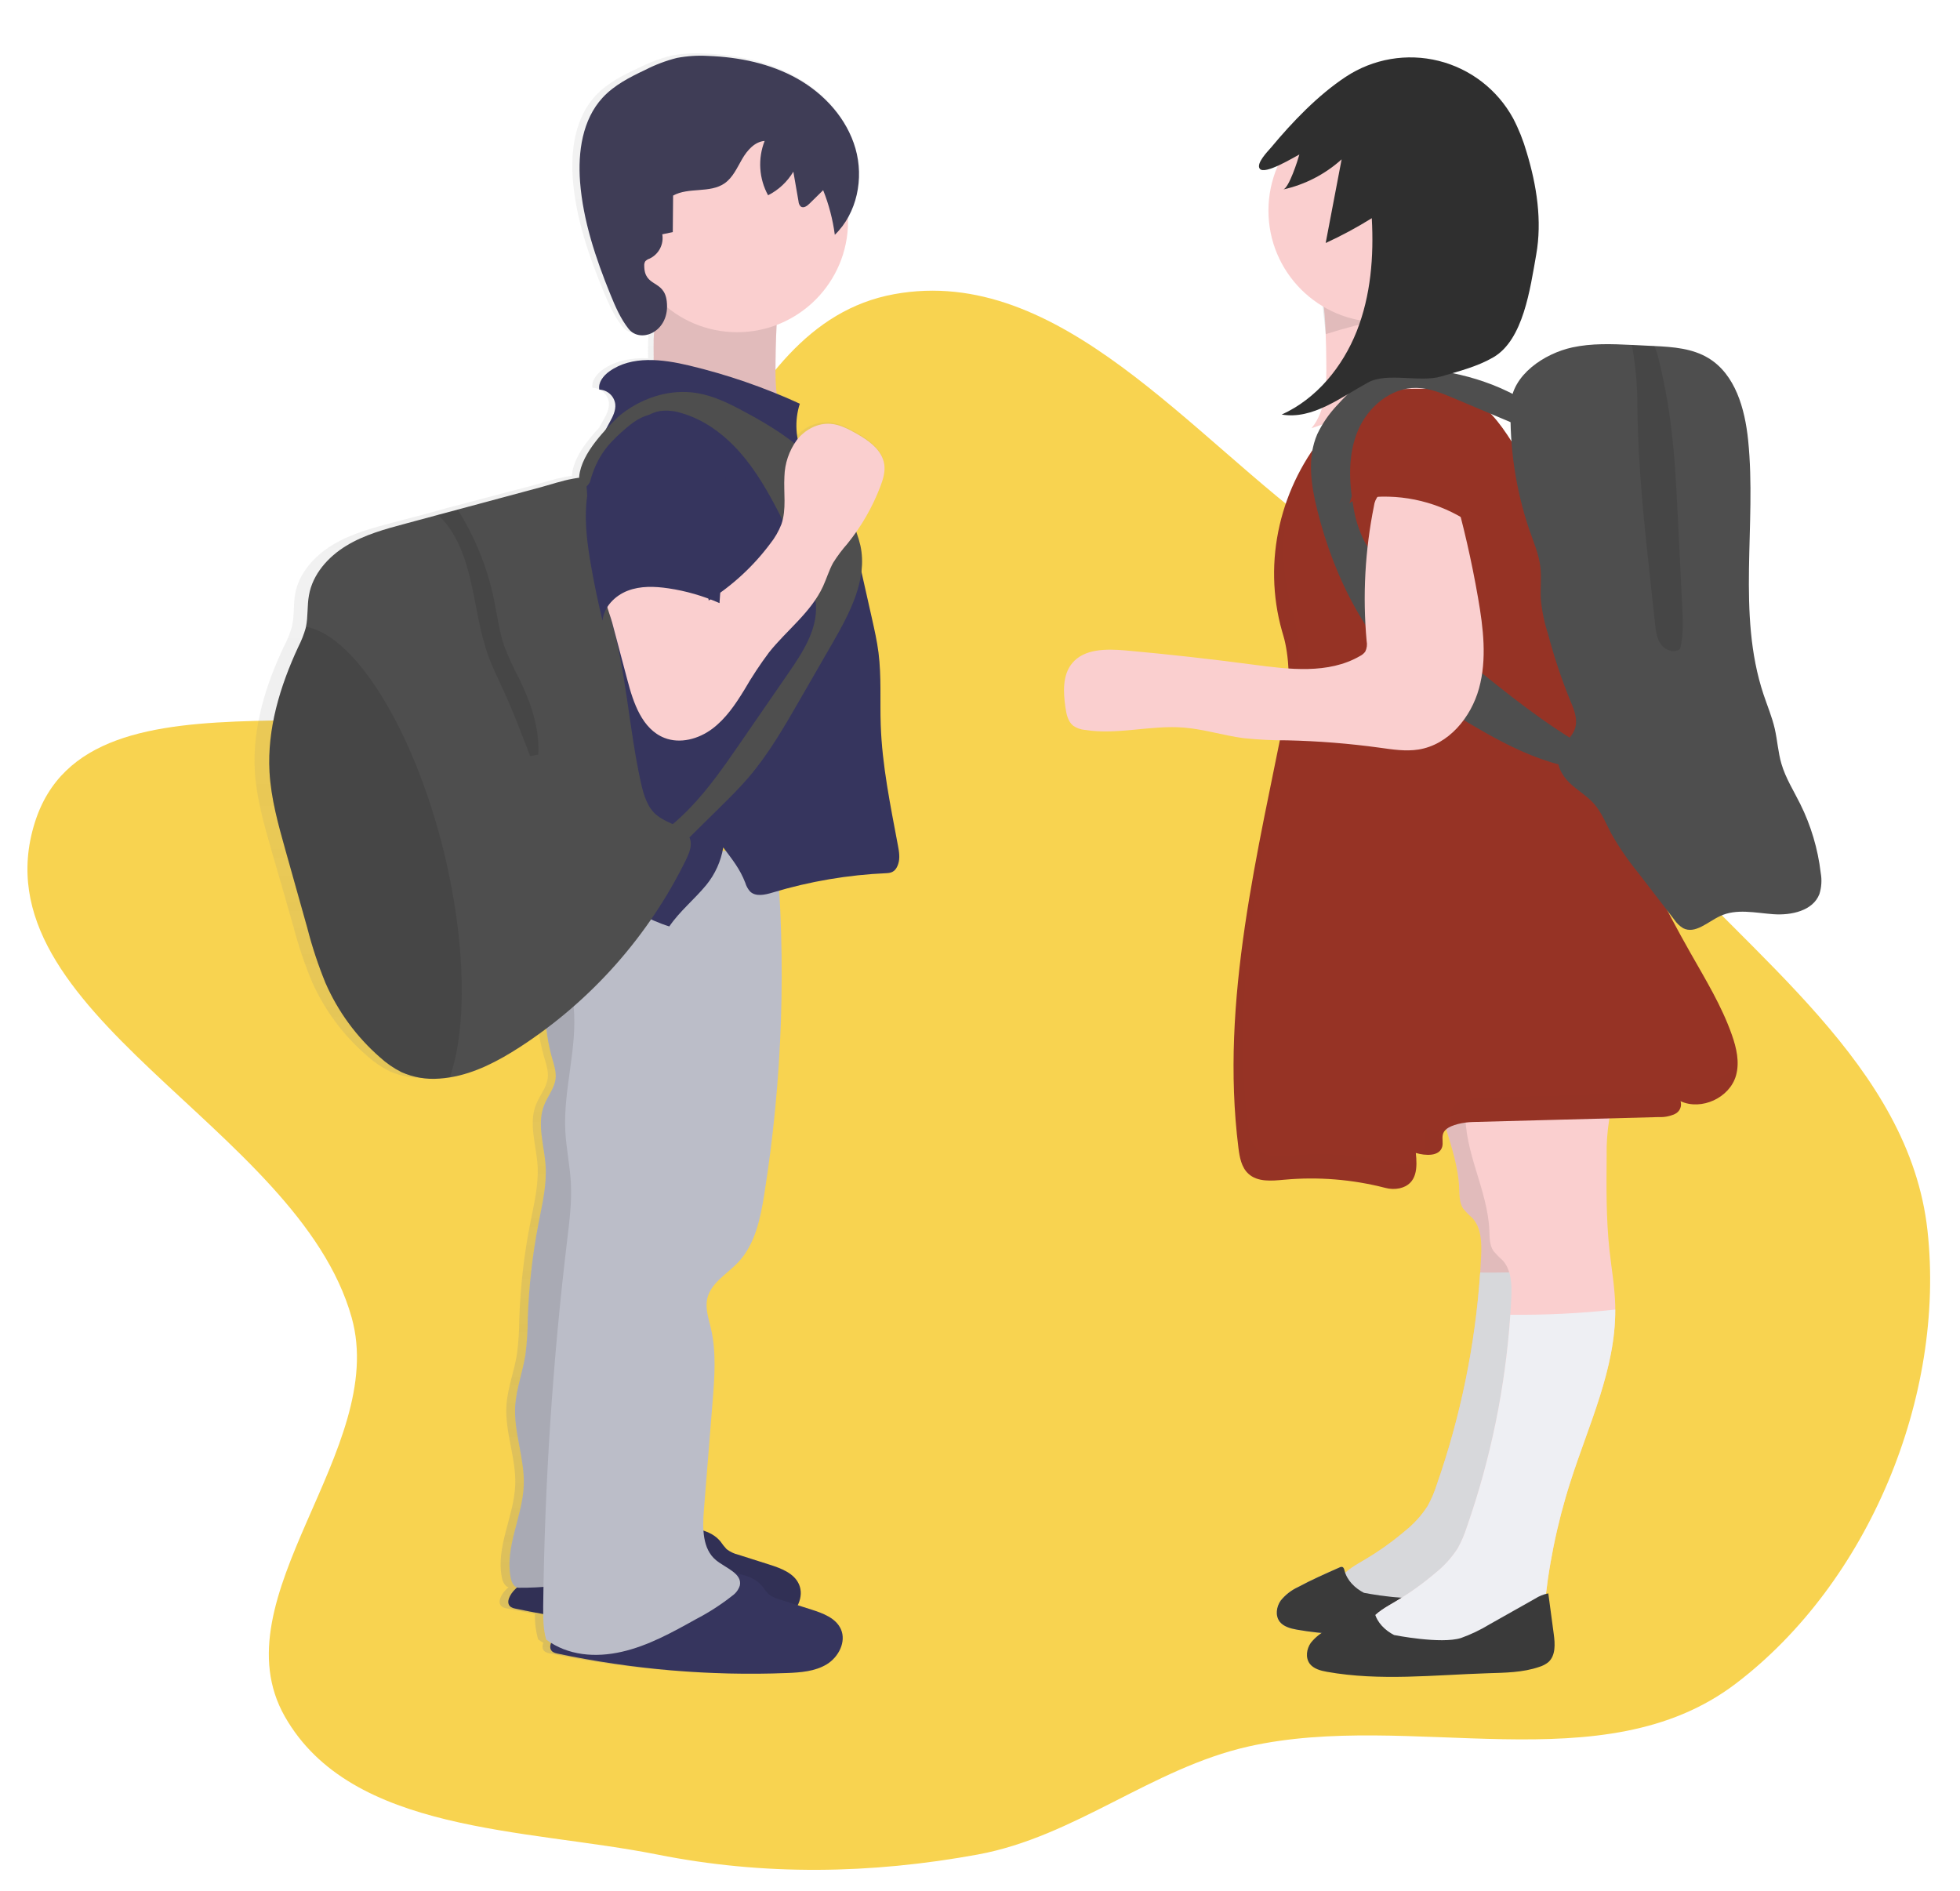 <svg width="484" height="467" viewBox="0 0 484 467" fill="none" xmlns="http://www.w3.org/2000/svg">
<mask id="mask0_97_344" style="mask-type:alpha" maskUnits="userSpaceOnUse" x="0" y="0" width="484" height="467">
<rect width="484" height="467" fill="#C4C4C4"/>
</mask>
<g mask="url(#mask0_97_344)">
<path fill-rule="evenodd" clip-rule="evenodd" d="M405.541 205.315C432.394 236.416 471.502 263.045 475.976 303.904C480.456 344.826 461.419 390.852 428.587 415.788C395.811 440.681 348.396 422.242 308.255 431.287C284.452 436.65 265.418 453.571 241.418 457.961C215.046 462.786 188.658 463.204 162.382 457.972C129.733 451.471 86.81 452.797 70.349 423.899C53.594 394.484 95.97 357.962 86.842 325.359C73.578 277.976 -6.09 250.233 8.569 203.215C21.934 160.344 97.837 190.861 136.113 167.313C172.806 144.738 178.435 80.368 220.805 72.641C261.745 65.175 294.096 108.106 327.851 132.348C357.212 153.435 381.922 177.96 405.541 205.315Z" fill="#F8D350"/>
<g filter="url(#filter0_d_97_344)">
<path d="M326.866 393.207C328.511 394.695 331.027 394.658 333.259 394.494L343.433 393.75C351.515 393.155 359.872 392.485 367.002 388.638C367.757 388.292 368.425 387.784 368.959 387.149C369.526 386.176 369.821 385.068 369.815 383.942C370.778 372.918 372.97 362.037 376.349 351.501C380.815 337.473 387.513 323.645 387.423 308.962C387.423 308.605 387.423 308.218 387.423 307.898C387.297 303.298 386.485 298.751 385.987 294.174C385.161 286.516 385.243 278.799 385.302 271.104C385.239 268.087 385.448 265.07 385.927 262.091C386.396 259.672 388.16 257.246 387.081 255.118C384.99 250.987 377.406 249.469 373.328 249.32C367.835 249.127 362.432 250.563 357.126 251.992C355.511 252.431 353.822 252.9 352.601 254.039C350.964 255.572 350.495 257.976 350.436 260.216C350.153 270.151 355.876 279.394 356.33 289.314C356.412 291.101 356.33 293.036 357.372 294.524C358.059 295.335 358.805 296.093 359.604 296.794C361.837 299.242 361.904 302.934 361.748 306.253C361.681 307.592 361.606 308.932 361.517 310.272C360.301 328.15 356.689 345.785 350.778 362.702C350.208 364.508 349.46 366.253 348.545 367.911C347.052 370.239 345.187 372.306 343.023 374.029C339.958 376.646 336.674 378.997 333.207 381.054C330.893 382.423 328.422 383.733 326.837 385.906C325.251 388.079 324.902 391.376 326.866 393.207Z" fill="#FACFCF"/>
<path opacity="0.1" d="M326.866 393.207C328.511 394.695 331.027 394.658 333.259 394.494L343.433 393.75C351.515 393.155 359.872 392.485 367.002 388.638C367.757 388.292 368.425 387.784 368.959 387.149C369.526 386.176 369.821 385.068 369.815 383.942C370.778 372.918 372.97 362.037 376.349 351.501C380.815 337.473 387.513 323.645 387.423 308.962C387.423 308.605 387.423 308.218 387.423 307.898C387.297 303.298 386.485 298.751 385.987 294.174C385.161 286.516 385.243 278.799 385.302 271.104C385.239 268.087 385.448 265.07 385.927 262.091C386.396 259.672 388.16 257.246 387.081 255.118C384.99 250.987 377.406 249.469 373.328 249.32C367.835 249.127 362.432 250.563 357.126 251.992C355.511 252.431 353.822 252.9 352.601 254.039C350.964 255.572 350.495 257.976 350.436 260.216C350.153 270.151 355.876 279.394 356.33 289.314C356.412 291.101 356.33 293.036 357.372 294.524C358.059 295.335 358.805 296.093 359.604 296.794C361.837 299.242 361.904 302.934 361.748 306.253C361.681 307.592 361.606 308.932 361.517 310.272C360.301 328.15 356.689 345.785 350.778 362.702C350.208 364.508 349.46 366.253 348.545 367.911C347.052 370.239 345.187 372.306 343.023 374.029C339.958 376.646 336.674 378.997 333.207 381.054C330.893 382.423 328.422 383.733 326.837 385.906C325.251 388.079 324.902 391.376 326.866 393.207Z" fill="black"/>
<path d="M326.866 393.208C328.511 394.696 331.027 394.659 333.259 394.496L343.433 393.751C351.515 393.156 359.872 392.486 367.002 388.639C367.757 388.293 368.425 387.785 368.959 387.15C369.526 386.177 369.821 385.069 369.815 383.943C370.778 372.92 372.97 362.039 376.349 351.502C380.815 337.474 387.513 323.646 387.423 308.963C378.822 309.914 370.17 310.341 361.517 310.243C360.301 328.122 356.689 345.756 350.778 362.673C350.208 364.479 349.46 366.224 348.545 367.882C347.052 370.21 345.187 372.277 343.023 374C339.958 376.618 336.674 378.968 333.207 381.025C330.893 382.395 328.422 383.704 326.837 385.878C325.251 388.051 324.902 391.377 326.866 393.208Z" fill="#EEEFF3"/>
<path opacity="0.1" d="M326.866 393.208C328.511 394.696 331.027 394.659 333.259 394.496L343.433 393.751C351.515 393.156 359.872 392.486 367.002 388.639C367.757 388.293 368.425 387.785 368.959 387.15C369.526 386.177 369.821 385.069 369.815 383.943C370.778 372.92 372.97 362.039 376.349 351.502C380.815 337.474 387.513 323.646 387.423 308.963C378.822 309.914 370.17 310.341 361.517 310.243C360.301 328.122 356.689 345.756 350.778 362.673C350.208 364.479 349.46 366.224 348.545 367.882C347.052 370.21 345.187 372.277 343.023 374C339.958 376.618 336.674 378.968 333.207 381.025C330.893 382.395 328.422 383.704 326.837 385.878C325.251 388.051 324.902 391.377 326.866 393.208Z" fill="black"/>
<path d="M349.342 390.068C351.786 389.192 354.135 388.07 356.352 386.719L367.567 380.393C368.581 379.737 369.71 379.28 370.894 379.046L372.234 389.056C372.569 391.512 372.747 394.399 370.894 396.044C370.232 396.572 369.474 396.966 368.661 397.205C364.591 398.611 360.2 398.641 355.891 398.775C342.659 399.199 329.292 400.747 316.254 398.425C314.661 398.142 312.935 397.681 311.974 396.416C310.881 394.927 311.193 392.769 312.25 391.258C313.408 389.822 314.883 388.674 316.559 387.902C319.878 386.116 323.324 384.598 326.77 383.072C326.982 382.946 327.234 382.904 327.477 382.953C327.811 383.065 327.916 383.474 328.005 383.816C328.608 386.257 330.572 388.185 332.813 389.338C332.842 389.338 344.385 391.645 349.342 390.068Z" fill="#BBBDC8"/>
<path d="M349.342 390.068C351.786 389.192 354.135 388.07 356.352 386.719L367.567 380.393C368.581 379.737 369.71 379.28 370.894 379.046L372.234 389.056C372.569 391.512 372.747 394.399 370.894 396.044C370.232 396.572 369.474 396.966 368.661 397.205C364.591 398.611 360.2 398.641 355.891 398.775C342.659 399.199 329.292 400.747 316.254 398.425C314.661 398.142 312.935 397.681 311.974 396.416C310.881 394.927 311.193 392.769 312.25 391.258C313.408 389.822 314.883 388.674 316.559 387.902C319.878 386.116 323.324 384.598 326.77 383.072C326.982 382.946 327.234 382.904 327.477 382.953C327.811 383.065 327.916 383.474 328.005 383.816C328.608 386.257 330.572 388.185 332.813 389.338C332.842 389.338 344.385 391.645 349.342 390.068Z" fill="#3A3A3A"/>
<path d="M334.309 403.625C335.953 405.113 338.469 405.076 340.702 404.912L350.875 404.168C358.957 403.573 367.315 402.903 374.444 399.055C375.199 398.71 375.867 398.202 376.402 397.567C376.968 396.594 377.264 395.486 377.257 394.359C378.22 383.336 380.412 372.455 383.792 361.919C388.257 347.891 394.955 334.063 394.866 319.38C394.866 319.023 394.866 318.635 394.866 318.315C394.739 313.716 393.928 309.169 393.429 304.592C392.603 296.934 392.685 289.217 392.745 281.521C392.681 278.505 392.89 275.488 393.37 272.509C393.839 270.09 395.602 267.664 394.523 265.536C392.432 261.405 384.848 259.887 380.77 259.738C375.278 259.545 369.875 260.981 364.569 262.41C362.954 262.849 361.264 263.318 360.044 264.457C358.406 265.99 357.938 268.394 357.878 270.634C357.595 280.569 363.318 289.812 363.772 299.732C363.854 301.519 363.772 303.454 364.814 304.942C365.501 305.752 366.248 306.511 367.047 307.212C369.279 309.66 369.346 313.352 369.19 316.671C369.123 318.01 369.049 319.35 368.959 320.69C367.744 338.568 364.132 356.203 358.22 373.12C357.651 374.926 356.903 376.671 355.988 378.329C354.495 380.657 352.629 382.724 350.466 384.447C347.4 387.064 344.116 389.415 340.649 391.472C338.335 392.841 335.864 394.151 334.279 396.324C332.694 398.497 332.344 401.794 334.309 403.625Z" fill="#FACFCF"/>
<path d="M334.309 403.626C335.953 405.114 338.469 405.077 340.702 404.914L350.875 404.169C358.957 403.574 367.315 402.904 374.444 399.057C375.199 398.711 375.867 398.203 376.402 397.568C376.968 396.595 377.264 395.487 377.257 394.361C378.22 383.338 380.412 372.457 383.792 361.92C388.257 347.892 394.955 334.064 394.866 319.381C386.264 320.332 377.613 320.759 368.959 320.661C367.744 338.54 364.132 356.174 358.22 373.091C357.651 374.897 356.903 376.642 355.988 378.3C354.495 380.628 352.629 382.695 350.466 384.418C347.4 387.036 344.116 389.386 340.649 391.443C338.335 392.813 335.864 394.122 334.279 396.296C332.694 398.469 332.344 401.795 334.309 403.626Z" fill="#EEEFF3"/>
<path d="M356.784 400.485C359.228 399.609 361.577 398.487 363.794 397.136L375.01 390.81C376.023 390.154 377.152 389.697 378.336 389.463L379.676 399.473C380.011 401.929 380.19 404.816 378.336 406.461C377.675 406.989 376.916 407.383 376.104 407.622C372.033 409.028 367.642 409.058 363.333 409.192C350.101 409.616 336.735 411.164 323.696 408.842C322.103 408.559 320.377 408.098 319.417 406.833C318.323 405.344 318.635 403.186 319.692 401.675C320.851 400.239 322.325 399.091 324.001 398.319C327.32 396.533 330.766 395.015 334.212 393.489C334.425 393.363 334.677 393.321 334.919 393.37C335.254 393.482 335.358 393.891 335.447 394.233C336.05 396.674 338.015 398.602 340.255 399.755C340.285 399.755 351.827 402.062 356.784 400.485Z" fill="#3A3A3A"/>
<path d="M319.878 101.743C323.503 97.277 323.6 91.041 323.51 85.31C323.51 83.078 323.443 80.771 323.361 78.501V78.449C323.261 74.277 322.82 70.12 322.044 66.02V66.02C321.653 64.053 321.131 62.114 320.481 60.215C320.972 60.104 321.464 60 321.97 59.91C329.771 58.37 337.798 58.37 345.599 59.91C346.946 60.178 350.354 60.119 352.296 60.781C352.849 60.913 353.331 61.251 353.643 61.726C354.023 62.523 353.242 64.829 352.676 66.876C352.365 67.799 352.19 68.761 352.155 69.734C352.23 70.648 352.37 71.556 352.572 72.45C352.922 74.095 353.383 75.725 353.599 77.392C353.978 80.235 353.643 83.13 353.83 85.995C354.016 88.86 354.842 91.874 357.022 93.742C344.353 94.829 331.872 97.517 319.878 101.743V101.743Z" fill="#FACFCF"/>
<path opacity="0.1" d="M355.541 72.124C354.551 72.206 353.569 72.302 352.564 72.414C342.651 73.472 332.869 75.516 323.361 78.516V78.464L322.044 66.036C322.044 65.292 322.044 64.547 322.044 63.766C322.044 62.493 322.007 61.206 321.977 59.926C329.778 58.385 337.805 58.385 345.606 59.926C346.953 60.194 350.361 60.134 352.304 60.797C352.304 62.01 352.304 63.223 352.348 64.436C352.397 65.262 352.509 66.083 352.683 66.892V66.892C353.039 68.901 354.043 70.738 355.541 72.124V72.124Z" fill="black"/>
<path d="M336.764 75.54C351.972 75.54 364.3 63.212 364.3 48.004C364.3 32.796 351.972 20.468 336.764 20.468C321.557 20.468 309.229 32.796 309.229 48.004C309.229 63.212 321.557 75.54 336.764 75.54Z" fill="#FACFCF"/>
<path d="M312.577 151.828C307.688 134.525 312.153 115.942 323.83 102.278C326.427 99.234 329.04 96.108 332.448 94.285C336.504 92.127 341.304 92.052 345.896 92.008C349.952 92.008 354.134 92.008 357.863 93.623C362.901 95.773 366.377 100.447 369.309 105.084C372.435 110.025 375.263 115.376 375.739 121.211C375.992 124.671 375.382 128.184 375.895 131.63C376.55 135.998 378.984 139.913 379.981 144.215C380.524 146.536 380.636 148.94 380.986 151.307C381.513 154.544 382.279 157.738 383.278 160.863C390.672 185.415 400.798 209.06 413.463 231.355C417.184 237.926 421.166 244.423 423.667 251.545C424.798 254.768 425.616 258.243 424.694 261.562C423.153 267.07 416.195 270.307 410.993 267.933C411.185 268.545 411.146 269.206 410.882 269.79C410.619 270.375 410.149 270.842 409.564 271.103C408.327 271.662 406.975 271.917 405.619 271.848L359.657 273.068C358.449 273.098 357.249 273.261 356.077 273.552C350.674 274.936 352.706 277.273 352.125 279.223C351.418 281.604 348.002 281.411 345.621 280.711C345.985 284.187 346.067 288.436 341.58 289.448C340.415 289.684 339.212 289.643 338.067 289.329C329.924 287.231 321.48 286.552 313.106 287.32C310.04 287.603 306.534 287.945 304.265 285.831C302.553 284.261 302.106 281.76 301.816 279.453C297.239 242.987 306.653 206.468 313.724 170.441C314.676 165.581 314.334 157.707 312.905 152.959L312.577 151.828Z" fill="#963325"/>
<path d="M373.603 126.696C374.682 129.806 376.029 132.865 376.394 136.14C376.684 138.759 376.334 141.409 376.491 144.036C376.776 146.953 377.377 149.83 378.284 152.617C379.717 158.037 381.484 163.363 383.576 168.565C384.573 170.909 385.726 173.492 384.923 175.911C384.119 178.329 381.626 179.825 380.911 182.229C380.167 184.767 381.656 187.438 383.553 189.292C385.451 191.145 387.825 192.462 389.581 194.434C391.494 196.585 392.558 199.331 393.905 201.876C395.818 205.243 398.011 208.442 400.462 211.439L409.459 223.116C410.02 223.958 410.757 224.669 411.618 225.2C414.595 226.748 417.713 223.63 420.742 222.223C424.761 220.31 429.464 221.434 433.907 221.754C438.35 222.074 443.701 220.921 445.286 216.768C445.811 215.083 445.921 213.295 445.606 211.558C444.91 205.62 443.193 199.847 440.53 194.494C438.908 191.234 436.928 188.116 435.909 184.625C435.075 181.79 434.912 178.806 434.249 175.925C433.587 173.045 432.419 170.292 431.481 167.479C424.828 147.489 429.829 125.616 427.678 104.659C426.882 96.927 424.522 88.45 417.869 84.424C413.917 82.035 409.169 81.663 404.473 81.447L402.352 81.35L398.936 81.179C393.995 80.934 389.038 80.748 384.223 81.797C377.451 83.285 369.302 88.547 369.034 96.108C368.742 106.494 370.289 116.849 373.603 126.696Z" fill="#4E4E4E"/>
<path opacity="0.1" d="M398.974 81.15C399.887 86.214 400.343 91.35 400.336 96.496C400.469 111.187 402.055 125.818 403.647 140.405L404.697 150.08C404.89 151.866 405.121 153.741 406.185 155.178C407.249 156.614 409.482 157.366 410.888 156.257C411.752 152.841 411.581 149.254 411.409 145.733C411.037 138.247 410.668 130.757 410.301 123.266C409.943 115.972 409.556 108.671 408.671 101.423C407.976 95.808 406.952 90.239 405.605 84.745C405.349 83.607 404.993 82.493 404.54 81.418L402.419 81.322L398.974 81.15Z" fill="black"/>
<path d="M350.346 87.448C345.784 86.793 341.006 86.458 336.675 88.043C332.537 89.569 329.233 92.702 326.256 95.999C324.226 98.123 322.548 100.557 321.285 103.21C318.747 109.045 319.737 115.772 321.285 121.949C325.504 138.962 333.884 155.372 347.332 166.602C351.426 169.928 355.784 172.915 360.364 175.533C366.317 179.023 372.464 182.231 379.051 184.248C380.889 184.813 382.846 185.29 384.729 184.888C386.612 184.486 388.391 182.96 388.45 181.033C377.659 174.967 367.984 167.131 358.376 159.331C355.743 157.3 353.276 155.06 351.001 152.633C347.593 148.801 345.189 144.172 341.885 140.25C338.908 136.73 335.187 133.76 332.954 129.734C331.553 126.984 330.615 124.022 330.178 120.967C329.077 114.738 328.868 108.122 331.339 102.295C333.81 96.468 339.473 91.682 345.799 91.786C349.044 91.838 352.132 93.126 355.124 94.384L373.953 102.332C373.722 102.228 375.032 98.961 374.972 98.507C374.794 97.085 374.541 97.063 373.484 95.984C371.683 94.183 368.885 92.918 366.6 91.868C361.422 89.624 355.948 88.135 350.346 87.448V87.448Z" fill="#4E4E4E"/>
<path d="M312.867 42.793C318.239 41.6 323.211 39.036 327.298 35.351L323.361 56.011C327.283 54.211 331.086 52.162 334.747 49.878C335.276 59.33 334.509 68.997 331.026 77.794C327.543 86.591 321.121 94.464 312.503 98.371C320.153 99.651 327.022 94.159 333.832 90.445C338.58 87.863 346.692 90.52 351.886 88.957C356.292 87.662 360.817 86.531 364.791 84.216C372.174 79.907 373.848 67.323 375.344 58.913C376.84 50.504 375.478 41.796 372.992 33.61C372.165 30.711 371.046 27.903 369.651 25.23C367.734 21.72 365.109 18.645 361.944 16.201C358.778 13.757 355.14 11.996 351.259 11.029C347.378 10.062 343.338 9.911 339.396 10.585C335.454 11.259 331.694 12.744 328.354 14.945C321.493 19.462 315.13 26.108 309.89 32.412C309.146 33.282 306.073 36.378 307.092 37.681C308.335 39.258 315.628 34.763 316.864 34.153C316.506 35.5 314.289 42.444 312.867 42.793Z" fill="#2F2F2F"/>
<g opacity="0.1">
<path opacity="0.1" d="M343.835 283.495C342.671 283.731 341.467 283.69 340.322 283.376C332.179 281.278 323.735 280.598 315.361 281.366C312.295 281.649 308.79 281.991 306.52 279.878C304.808 278.308 304.361 275.807 304.071 273.5C299.494 237.033 308.909 200.515 315.979 164.487C316.931 159.628 316.589 151.754 315.16 147.006L314.825 145.852C312.07 136.013 312.233 125.586 315.294 115.838C310.217 127.15 309.256 139.882 312.578 151.828L312.912 152.982C314.341 157.73 314.684 165.633 313.731 170.463C306.683 206.491 297.269 243.032 301.824 279.476C302.114 281.783 302.568 284.284 304.272 285.854C306.505 287.945 310.047 287.603 313.113 287.342C321.487 286.574 329.931 287.254 338.074 289.352C339.22 289.666 340.423 289.707 341.587 289.471C345.249 288.645 345.866 285.66 345.777 282.706C345.183 283.084 344.524 283.351 343.835 283.495Z" fill="black"/>
<path opacity="0.1" d="M413.24 261.981C413.433 262.592 413.393 263.254 413.13 263.838C412.866 264.423 412.397 264.89 411.811 265.151C410.574 265.709 409.222 265.965 407.867 265.895L361.904 267.116C360.697 267.146 359.497 267.308 358.324 267.6C352.921 268.984 354.953 271.321 354.373 273.271C353.666 275.652 350.25 275.459 347.868 274.759C348.092 276.88 348.203 279.284 347.243 281.07C349.334 281.382 351.582 281.107 352.14 279.224C352.698 277.341 350.689 274.938 356.092 273.553C357.264 273.262 358.464 273.1 359.672 273.07L405.605 271.849C406.96 271.918 408.312 271.663 409.549 271.105C410.135 270.844 410.604 270.377 410.868 269.792C411.131 269.207 411.17 268.546 410.978 267.934C416.187 270.309 423.138 267.071 424.679 261.564C424.911 260.729 425.041 259.87 425.066 259.004C422.282 262.338 417.244 263.826 413.24 261.981Z" fill="black"/>
</g>
<path d="M354.777 116.56C357.339 125.488 359.417 134.549 361 143.702C362.281 151.078 363.219 158.76 361.231 165.978C359.244 173.195 353.703 179.915 346.276 181.09C343.12 181.59 339.908 181.079 336.744 180.643C329.166 179.601 321.535 178.992 313.888 178.821C310.313 178.834 306.741 178.657 303.185 178.291C298.178 177.648 293.323 176.064 288.291 175.666C280.148 175.022 271.908 177.543 263.841 176.24C262.847 176.142 261.893 175.801 261.061 175.248C259.72 174.217 259.344 172.393 259.1 170.725C258.555 166.958 258.338 162.701 260.765 159.769C263.753 156.158 269.208 156.217 273.887 156.611C284.409 157.557 294.907 158.725 305.382 160.116C314.32 161.303 324.014 162.522 331.821 158.008C332.34 157.751 332.791 157.374 333.137 156.909C333.537 156.091 333.655 155.164 333.473 154.272C332.464 143.146 333.072 131.932 335.277 120.979C335.389 119.983 335.804 119.045 336.465 118.291C337.198 117.72 338.085 117.38 339.012 117.316C345.491 116.334 352.115 117.216 358.112 119.858" fill="#FACFCF"/>
<path d="M332.336 119.055C331.197 119.136 330.11 119.564 329.221 120.281C330.309 117.359 330.728 114.228 331.592 111.223C332.455 108.219 333.856 105.219 336.387 103.383C339.608 101.038 344.014 101.066 347.895 101.994C353.53 103.336 358.885 106.505 361.967 111.41C363.946 114.584 364.779 118.34 364.326 122.053C364.193 123.072 363.638 126.883 362.441 127.242C361.393 127.563 358.493 124.717 357.476 124.115C349.948 119.534 341.05 117.744 332.336 119.055Z" fill="#963325"/>
</g>
<g filter="url(#filter1_d_97_344)">
<path d="M217.743 204.534C215.856 194.662 213.747 184.767 213.399 174.724C213.192 168.804 213.606 162.78 212.844 156.874C212.466 153.973 211.808 151.124 211.157 148.275L208.537 136.87C208.834 134.684 208.749 132.463 208.285 130.306C208.023 129.168 207.674 128.053 207.242 126.968C209.687 123.526 211.703 119.798 213.244 115.867C213.939 114.091 214.539 112.204 214.265 110.324C213.732 106.72 210.239 104.345 206.99 102.568C205.022 101.495 202.949 100.459 200.7 100.289C199.126 100.226 197.56 100.527 196.122 101.169C194.684 101.81 193.414 102.776 192.411 103.989C191.864 101.072 192.047 98.064 192.944 95.234C191.012 94.369 189.066 93.555 187.105 92.763C186.821 90.205 186.722 87.63 186.809 85.059C186.853 81.972 186.905 78.857 187.082 75.763C192.345 73.843 196.895 70.358 200.12 65.777C203.345 61.196 205.092 55.738 205.125 50.135C205.125 49.817 205.125 49.506 205.125 49.195C206.559 46.617 207.467 43.779 207.795 40.847C208.122 37.914 207.864 34.946 207.034 32.115C204.866 24.714 199.197 18.616 192.366 14.849C185.536 11.082 177.617 9.491 169.78 9.21C167.15 9.056 164.51 9.222 161.92 9.706C159.148 10.388 156.462 11.381 153.913 12.666C149.998 14.472 146.053 16.448 143.123 19.563C138.039 24.988 136.899 32.958 137.454 40.285C138.194 49.906 141.406 59.216 145.121 68.17C146.357 71.131 147.674 74.135 149.709 76.659C151.286 78.605 154.024 78.724 156.2 77.362C156.027 79.726 155.973 82.097 156.037 84.467C152.018 84.326 148.103 84.985 144.877 87.249C143.397 88.308 141.991 89.973 142.316 91.763C143.305 91.79 144.252 92.164 144.991 92.821C145.731 93.478 146.214 94.374 146.357 95.353C146.52 96.929 145.728 98.431 144.958 99.793C144.625 100.4 144.292 101.014 143.952 101.621C140.769 105.025 137.506 109.288 137.217 113.514C136.698 113.563 136.182 113.64 135.67 113.743C132.784 114.276 129.913 115.26 127.078 116.001L106.564 121.403L101.494 122.809L93.354 124.955C88.173 126.317 82.897 127.716 78.301 130.454C73.705 133.192 69.805 137.492 68.88 142.672C68.421 145.248 68.702 147.927 68.14 150.48C68.14 150.598 68.096 150.709 68.066 150.82C67.596 152.437 66.964 154.001 66.179 155.49C61.583 165.178 58.312 175.738 58.926 186.402C59.304 192.952 61.146 199.339 62.937 205.644C64.817 212.092 66.672 218.541 68.503 224.989C69.71 229.606 71.24 234.131 73.084 238.532C76.241 245.583 80.925 251.844 86.797 256.864C88.445 258.342 90.287 259.587 92.273 260.564C95.301 261.873 98.607 262.41 101.894 262.125C102.782 262.066 103.655 261.97 104.521 261.829C110.878 260.823 116.806 257.759 122.246 254.31C124.52 252.87 126.74 251.353 128.906 249.759C129.181 252.245 129.677 254.702 130.386 257.1C130.867 258.751 131.46 260.445 131.267 262.155C131.001 264.538 129.269 266.492 128.373 268.727C126.472 273.448 128.425 278.71 128.743 283.772C129.047 288.516 127.892 293.223 126.967 297.893C125.422 305.68 124.509 313.58 124.237 321.515C124.228 324.52 124.031 327.52 123.644 330.5C122.956 334.703 121.343 338.759 121.062 343.007C120.632 349.623 123.489 356.098 123.23 362.722C122.927 370.5 118.36 378.056 119.952 385.664C120.151 386.618 120.692 387.721 121.565 387.965L121.136 388.358C119.826 389.571 118.553 391.814 120.04 392.798C120.383 393.001 120.763 393.132 121.158 393.183C123.459 393.664 125.776 394.1 128.092 394.507C128.041 396.647 128.311 398.782 128.892 400.842C129.313 401.146 129.743 401.42 130.172 401.679C129.846 402.552 129.868 403.396 130.638 403.899C130.98 404.102 131.361 404.233 131.756 404.284C150.819 408.217 170.288 409.832 189.739 409.094C193.218 408.961 196.851 408.709 199.819 406.933C202.787 405.157 204.792 401.375 203.379 398.26C202.128 395.507 198.857 394.315 195.919 393.397L192.47 392.332C192.912 391.548 193.17 390.675 193.223 389.777C193.277 388.88 193.126 387.982 192.781 387.151C191.53 384.398 188.259 383.207 185.321 382.289L177.38 379.825C176.335 379.577 175.352 379.116 174.494 378.47C173.925 377.905 173.401 377.296 172.925 376.65C171.779 375.34 170.274 374.395 168.596 373.934C168.506 372.251 168.544 370.564 168.707 368.887L170.927 342.089C171.423 336.02 171.911 329.834 170.498 323.906C169.928 321.5 169.018 319.036 169.573 316.623C170.438 312.686 174.583 310.496 177.41 307.573C181.673 303.132 182.997 296.819 183.974 290.81C188.019 266.012 189.29 240.84 187.763 215.761C196.647 213.256 205.791 211.786 215.012 211.379C216.581 211.313 217.351 210.573 217.839 209.107C218.328 207.642 218.032 206.051 217.743 204.534ZM173.451 205.844C173.502 205.585 173.562 205.326 173.606 205.067L174.22 205.851L173.451 205.844Z" fill="url(#paint0_linear_97_344)"/>
<path d="M159.02 70.006C158.827 72.582 157.917 75.054 157.584 77.622C157.207 80.449 157.54 83.327 157.355 86.177C157.17 89.026 156.348 92.023 154.18 93.881C166.783 94.972 179.196 97.658 191.124 101.873C187.519 97.433 187.423 91.231 187.512 85.533C187.63 77.103 187.778 68.511 190.531 60.556C182.32 58.72 173.818 58.609 165.562 60.23C163.771 60.585 158.346 60.363 157.54 62.036C156.955 63.264 159.153 68.141 159.02 70.006Z" fill="#FACFCF"/>
<path opacity="0.1" d="M159.02 70.006C158.827 72.582 157.917 75.054 157.584 77.622C157.207 80.449 157.54 83.327 157.355 86.177C157.17 89.026 156.348 92.023 154.18 93.881C166.783 94.972 179.196 97.658 191.124 101.873C187.519 97.433 187.423 91.231 187.512 85.533C187.63 77.103 187.778 68.511 190.531 60.556C182.32 58.72 173.818 58.609 165.562 60.23C163.771 60.585 158.346 60.363 157.54 62.036C156.955 63.264 159.153 68.141 159.02 70.006Z" fill="black"/>
<path d="M173.939 376.687C174.384 377.343 174.878 377.964 175.419 378.544C176.252 379.19 177.213 379.652 178.239 379.898L185.994 382.363C188.873 383.28 192.07 384.465 193.291 387.218C194.668 390.326 192.707 394.108 189.806 395.876C186.905 397.645 183.352 397.904 179.956 398.037C160.936 398.77 141.899 397.157 123.274 393.234C122.89 393.179 122.52 393.048 122.186 392.85C120.706 391.85 121.972 389.615 123.252 388.409C128.248 383.673 133.68 378.707 140.481 377.612C144.055 377.027 147.645 377.264 151.197 376.413C153.75 375.798 156.163 374.74 158.708 374.111C163.452 372.949 170.549 372.535 173.939 376.687Z" fill="#36355E"/>
<path opacity="0.1" d="M173.939 376.687C174.384 377.343 174.878 377.964 175.419 378.544C176.252 379.19 177.213 379.652 178.239 379.898L185.994 382.363C188.873 383.28 192.07 384.465 193.291 387.218C194.668 390.326 192.707 394.108 189.806 395.876C186.905 397.645 183.352 397.904 179.956 398.037C160.936 398.77 141.899 397.157 123.274 393.234C122.89 393.179 122.52 393.048 122.186 392.85C120.706 391.85 121.972 389.615 123.252 388.409C128.248 383.673 133.68 378.707 140.481 377.612C144.055 377.027 147.645 377.264 151.197 376.413C153.75 375.798 156.163 374.74 158.708 374.111C163.452 372.949 170.549 372.535 173.939 376.687Z" fill="black"/>
<path d="M134.997 209.299C131.17 219.398 130.935 230.507 134.331 240.759C131.748 240.477 130.631 243.971 130.697 246.576C130.789 250.202 131.339 253.803 132.333 257.292C132.806 258.949 133.384 260.637 133.199 262.339C132.932 264.722 131.245 266.676 130.364 268.903C128.514 273.617 130.416 278.872 130.734 283.926C131.03 288.67 129.898 293.37 128.988 298.032C127.48 305.811 126.589 313.698 126.323 321.618C126.318 324.619 126.123 327.618 125.739 330.595C125.073 334.798 123.519 338.846 123.223 343.087C122.801 349.688 125.591 356.164 125.339 362.78C125.043 370.543 120.573 378.092 122.135 385.722C122.357 386.795 122.956 388.06 124.059 388.075C135.219 388.216 145.646 385.115 156.688 386.736C157.813 361.189 158.908 335.523 163.941 310.443C168.381 288.115 175.908 266.039 175.204 243.275C174.797 230.257 171.704 217.491 169.824 204.599C158.025 201.98 145.679 203.645 134.997 209.299V209.299Z" fill="#BBBDC8"/>
<path opacity="0.1" d="M134.997 209.299C131.17 219.398 130.935 230.507 134.331 240.759C131.748 240.477 130.631 243.971 130.697 246.576C130.789 250.202 131.339 253.803 132.333 257.292C132.806 258.949 133.384 260.637 133.199 262.339C132.932 264.722 131.245 266.676 130.364 268.903C128.514 273.617 130.416 278.872 130.734 283.926C131.03 288.67 129.898 293.37 128.988 298.032C127.48 305.811 126.589 313.698 126.323 321.618C126.318 324.619 126.123 327.618 125.739 330.595C125.073 334.798 123.519 338.846 123.223 343.087C122.801 349.688 125.591 356.164 125.339 362.78C125.043 370.543 120.573 378.092 122.135 385.722C122.357 386.795 122.956 388.06 124.059 388.075C135.219 388.216 145.646 385.115 156.688 386.736C157.813 361.189 158.908 335.523 163.941 310.443C168.381 288.115 175.908 266.039 175.204 243.275C174.797 230.257 171.704 217.491 169.824 204.599C158.025 201.98 145.679 203.645 134.997 209.299V209.299Z" fill="black"/>
<path d="M184.3 387.787C184.744 388.444 185.239 389.065 185.78 389.645C186.613 390.291 187.574 390.752 188.599 390.999L196.355 393.463C199.234 394.381 202.431 395.565 203.652 398.318C205.029 401.426 203.068 405.208 200.167 406.977C197.266 408.746 193.713 409.005 190.316 409.138C171.297 409.871 152.26 408.258 133.635 404.335C133.251 404.279 132.881 404.148 132.547 403.95C131.067 402.951 132.333 400.716 133.613 399.51C138.608 394.773 144.04 389.808 150.842 388.712C154.416 388.128 158.005 388.364 161.558 387.513C164.111 386.899 166.523 385.841 169.069 385.212C173.813 384.05 180.91 383.635 184.3 387.787Z" fill="#36355E"/>
<path d="M138.845 210.032C135.989 213.732 135.145 218.617 135.53 223.249C135.915 227.882 137.476 232.33 139.008 236.718C136.973 238.591 137.395 241.817 137.661 244.571C138.631 254.798 135.078 265.004 135.596 275.261C135.811 279.575 136.751 283.831 136.973 288.145C137.217 292.859 136.618 297.574 136.055 302.258C132.462 332.248 130.486 362.41 130.135 392.612C130.135 395.395 130.09 398.222 130.875 400.886C136.255 404.845 143.012 405.378 149.524 403.898C156.037 402.418 161.98 399.117 167.819 395.861C171.018 394.205 174.051 392.248 176.877 390.015C177.742 389.403 178.381 388.524 178.697 387.513C179.319 384.553 175.204 383.213 172.844 381.297C169.41 378.507 169.462 373.341 169.817 368.93L171.963 342.17C172.451 336.109 172.925 329.929 171.549 324.009C170.986 321.611 170.12 319.146 170.638 316.734C171.482 312.811 175.537 310.621 178.298 307.698C182.472 303.257 183.76 296.959 184.722 290.965C189.256 262.526 190.22 233.633 187.593 204.955C182.154 206.842 175.708 205.814 169.972 206.258C164.237 206.702 158.538 208.618 152.729 208.774C147.889 208.885 141.82 206.213 138.845 210.032Z" fill="#BBBDC8"/>
<path d="M178.032 78.035C193.154 78.035 205.414 65.775 205.414 50.653C205.414 35.53 193.154 23.27 178.032 23.27C162.909 23.27 150.649 35.53 150.649 50.653C150.649 65.775 162.909 78.035 178.032 78.035Z" fill="#FACFCF"/>
<path d="M193.506 95.693C184.731 91.663 175.582 88.505 166.19 86.264C159.574 84.688 152.018 83.741 146.49 87.7C145.01 88.758 143.67 90.424 143.988 92.215C144.964 92.247 145.896 92.625 146.619 93.281C147.341 93.937 147.807 94.829 147.933 95.796C148.096 97.365 147.326 98.868 146.571 100.237L140.184 112.078C138.961 114.211 137.909 116.438 137.039 118.738C135.751 122.498 135.47 126.524 135.196 130.49L134.456 141.236C133.997 148.008 133.531 154.809 134.146 161.566C134.604 166.665 135.67 171.786 134.945 176.855C134.36 180.933 132.636 184.759 131.666 188.77C129.846 196.319 130.675 204.593 127.145 211.52C128.578 210.858 130.196 210.711 131.726 211.105C142.442 213.081 150.871 221.54 161.276 224.774C163.903 220.941 167.463 218.114 170.401 214.547C172.586 211.873 174.033 208.673 174.597 205.266C176.817 208.226 178.705 210.535 180.029 213.969C180.265 214.768 180.669 215.507 181.213 216.138C182.612 217.499 184.914 216.974 186.786 216.404C195.965 213.635 205.455 212.027 215.034 211.616C216.573 211.549 217.321 210.809 217.802 209.344C218.283 207.879 218.017 206.295 217.728 204.785C215.885 194.92 213.828 185.04 213.487 175.012C213.28 169.092 213.687 163.09 212.94 157.184C212.57 154.291 211.926 151.442 211.289 148.6L206.005 125.118C205.709 123.808 204.303 122.949 203.704 121.743C201.276 116.829 196.636 113.277 194.238 108.348C192.427 104.368 192.166 99.855 193.506 95.693V95.693Z" fill="#36355E"/>
<path d="M155.09 61.614C155.058 61.23 155.148 60.847 155.349 60.518C155.641 60.211 156.008 59.984 156.414 59.86C157.518 59.336 158.42 58.466 158.985 57.383C159.55 56.3 159.747 55.063 159.545 53.858L162.135 53.318L162.216 44.296C166.065 42.165 171.312 43.778 174.931 41.269C176.966 39.849 178.009 37.436 179.253 35.29C180.496 33.144 182.346 30.983 184.818 30.805C183.968 32.967 183.603 35.29 183.751 37.608C183.898 39.927 184.552 42.185 185.669 44.222C188.26 42.911 190.424 40.888 191.908 38.391L193.195 45.791C193.221 46.248 193.417 46.678 193.743 46.998C194.416 47.493 195.327 46.872 195.919 46.257L199.271 42.964C200.682 46.504 201.649 50.206 202.15 53.984C207.656 48.64 209.366 40.056 207.249 32.685C205.132 25.314 199.589 19.208 192.914 15.441C186.239 11.674 178.498 10.091 170.838 9.809C168.267 9.659 165.687 9.826 163.156 10.305C160.441 10.988 157.814 11.982 155.326 13.266C151.5 15.064 147.637 17.04 144.781 20.148C139.807 25.565 138.69 33.528 139.237 40.87C139.978 50.491 143.101 59.778 146.734 68.718C147.941 71.678 149.228 74.676 151.219 77.199C154.216 80.996 161.58 77.843 160.64 70.339C159.989 64.981 155.09 67.046 155.09 61.614Z" fill="#3F3D56"/>
<path d="M165.45 208.213C156.215 227.084 142.032 243.095 124.414 254.541C119.093 257.982 113.313 261.046 107.089 262.052C106.238 262.193 105.387 262.289 104.521 262.348C101.312 262.614 98.087 262.067 95.144 260.757C93.197 259.776 91.394 258.531 89.787 257.057C84.027 252.016 79.451 245.767 76.384 238.755C74.581 234.354 73.085 229.834 71.907 225.227C70.091 218.783 68.28 212.337 66.475 205.889C64.706 199.584 62.922 193.204 62.552 186.647C61.953 175.998 65.15 165.452 69.642 155.78C70.408 154.29 71.025 152.728 71.485 151.117C71.485 151.006 71.537 150.895 71.559 150.777C72.092 148.224 71.818 145.552 72.299 142.976C73.202 137.796 77.02 133.504 81.505 130.773C85.99 128.042 91.126 126.643 96.225 125.282L104.166 123.143L109.095 121.818L129.143 116.423C131.918 115.683 134.723 114.699 137.543 114.203C140.688 113.611 140.666 113.922 140.91 117C141.361 122.58 141.213 128.064 142.39 133.593C143.507 138.869 145.476 143.953 146.956 149.134C150.693 162.211 151.315 175.976 154.261 189.26C154.934 192.287 155.866 195.513 158.301 197.401C161.091 199.621 165.791 200.168 166.531 203.647C166.805 205.193 166.116 206.777 165.45 208.213Z" fill="#4E4E4E"/>
<path opacity="0.1" d="M107.089 262.021C106.238 262.162 105.387 262.258 104.521 262.317C101.314 262.592 98.089 262.055 95.144 260.756C93.197 259.775 91.394 258.53 89.787 257.055C84.027 252.015 79.451 245.766 76.384 238.754C74.581 234.353 73.085 229.833 71.907 225.225C70.091 218.782 68.28 212.336 66.475 205.888C64.706 199.582 62.922 193.203 62.552 186.646C61.953 175.997 65.15 165.451 69.642 155.778C70.408 154.288 71.025 152.727 71.485 151.116C71.485 151.005 71.537 150.894 71.559 150.775C83.637 152.899 98.127 176.004 105.602 206.28C111.108 228.918 111.344 249.766 107.089 262.021Z" fill="black"/>
<path opacity="0.1" d="M128.921 182.361L126.901 182.709C124.821 177.247 122.749 171.778 120.314 166.464C119.049 163.689 117.68 160.951 116.614 158.087C112.618 147.09 113.299 134.042 105.891 124.984C105.362 124.311 104.759 123.701 104.092 123.164L109.021 121.839C113.337 128.663 116.381 136.213 118.005 144.122C118.805 147.985 119.256 151.937 120.559 155.652C121.667 158.47 122.934 161.223 124.355 163.896C127.167 169.662 129.284 175.959 128.921 182.361Z" fill="black"/>
<path d="M148.592 98.979C153.913 94.42 161.173 91.918 168.063 93.058C172.118 93.717 175.885 95.545 179.519 97.499C186.601 101.258 193.58 105.587 198.686 111.767C201.748 115.664 204.291 119.943 206.25 124.496C207.211 126.485 207.955 128.572 208.47 130.72C210.276 139.082 205.843 147.393 201.573 154.809L193.358 169.062C189.584 175.612 185.78 182.206 180.866 187.956C178.601 190.605 176.115 193.055 173.635 195.505L162.749 206.25C162.553 206.481 162.297 206.653 162.009 206.746C161.771 206.759 161.534 206.72 161.313 206.632C161.092 206.543 160.892 206.408 160.729 206.236L157.132 203.372C160.445 201.083 163.524 198.472 166.324 195.579C171.03 190.709 174.901 185.107 178.749 179.527L190.723 162.165C194.224 157.081 197.88 151.486 197.488 145.329C197.303 142.368 196.192 139.586 195.031 136.87C192.973 132.04 190.738 127.286 188.326 122.609C185.617 117.362 182.657 112.181 178.757 107.748C174.857 103.315 169.928 99.608 164.251 98.002C162.559 97.449 160.764 97.277 158.997 97.499C155.104 98.142 152.337 101.487 149.872 104.596L142.368 114.216C140.658 116.4 139.089 118.931 138.986 114.786C138.808 108.873 144.788 102.783 148.592 98.979Z" fill="#4E4E4E"/>
<path d="M150.916 163.882C152.396 169.581 154.579 176.049 160.063 178.21C163.948 179.742 168.499 178.499 171.859 175.99C175.219 173.481 177.602 169.943 179.793 166.369C181.647 163.157 183.69 160.058 185.913 157.089C190.302 151.583 196.274 147.216 199.234 140.807C200.107 138.898 200.714 136.855 201.706 135.02C202.766 133.328 203.964 131.726 205.288 130.232C208.695 126.01 211.42 121.281 213.362 116.215C214.043 114.446 214.627 112.552 214.361 110.679C213.835 107.075 210.424 104.707 207.249 102.938C205.317 101.865 203.297 100.822 201.099 100.659C197.887 100.407 194.727 102.139 192.751 104.678C190.849 107.303 189.786 110.443 189.702 113.684C189.48 117.629 190.25 121.729 188.962 125.458C188.281 127.198 187.34 128.825 186.172 130.284C182.015 135.845 176.87 140.594 170.993 144.293C170.832 141.494 170.225 138.738 169.195 136.13C168.633 134.694 157.606 136.13 156.17 136.367C153.328 136.781 147.822 137.107 146.031 139.816C144.24 142.524 146.46 147.076 147.186 149.806L150.916 163.882Z" fill="#FACFCF"/>
<path d="M150.649 101.695C149.011 103.049 147.486 104.534 146.09 106.136C142.805 110.095 141.199 115.246 140.784 120.375C140.37 125.503 141.073 130.654 141.953 135.723C142.753 140.272 143.698 144.789 144.788 149.274C145.091 145.892 147.83 143.094 151.004 141.873C154.179 140.652 157.665 140.785 161.047 141.281C165.4 141.926 169.647 143.153 173.672 144.93L175.234 123.046C175.563 120.094 175.545 117.114 175.182 114.165C174.69 111.43 173.622 108.83 172.047 106.54C170.472 104.249 168.428 102.32 166.05 100.881C160.115 97.27 155.978 97.04 150.649 101.695Z" fill="#36355E"/>
</g>
</g>
<defs>
<filter id="filter0_d_97_344" x="258.747" y="10.172" width="195.034" height="407.919" filterUnits="userSpaceOnUse" color-interpolation-filters="sRGB">
<feFlood flood-opacity="0" result="BackgroundImageFix"/>
<feColorMatrix in="SourceAlpha" type="matrix" values="0 0 0 0 0 0 0 0 0 0 0 0 0 0 0 0 0 0 127 0" result="hardAlpha"/>
<feOffset dx="4" dy="4"/>
<feGaussianBlur stdDeviation="2"/>
<feComposite in2="hardAlpha" operator="out"/>
<feColorMatrix type="matrix" values="0 0 0 0 0 0 0 0 0 0 0 0 0 0 0 0 0 0 0.15 0"/>
<feBlend mode="normal" in2="BackgroundImageFix" result="effect1_dropShadow_97_344"/>
<feBlend mode="normal" in="SourceGraphic" in2="effect1_dropShadow_97_344" result="shape"/>
</filter>
<filter id="filter1_d_97_344" x="58.852" y="9.154" width="167.248" height="408.155" filterUnits="userSpaceOnUse" color-interpolation-filters="sRGB">
<feFlood flood-opacity="0" result="BackgroundImageFix"/>
<feColorMatrix in="SourceAlpha" type="matrix" values="0 0 0 0 0 0 0 0 0 0 0 0 0 0 0 0 0 0 127 0" result="hardAlpha"/>
<feOffset dx="4" dy="4"/>
<feGaussianBlur stdDeviation="2"/>
<feComposite in2="hardAlpha" operator="out"/>
<feColorMatrix type="matrix" values="0 0 0 0 0 0 0 0 0 0 0 0 0 0 0 0 0 0 0.15 0"/>
<feBlend mode="normal" in2="BackgroundImageFix" result="effect1_dropShadow_97_344"/>
<feBlend mode="normal" in="SourceGraphic" in2="effect1_dropShadow_97_344" result="shape"/>
</filter>
<linearGradient id="paint0_linear_97_344" x1="138.483" y1="409.309" x2="138.483" y2="9.21" gradientUnits="userSpaceOnUse">
<stop stop-color="#808080" stop-opacity="0.25"/>
<stop offset="0.54" stop-color="#808080" stop-opacity="0.12"/>
<stop offset="1" stop-color="#808080" stop-opacity="0.1"/>
</linearGradient>
</defs>
</svg>
